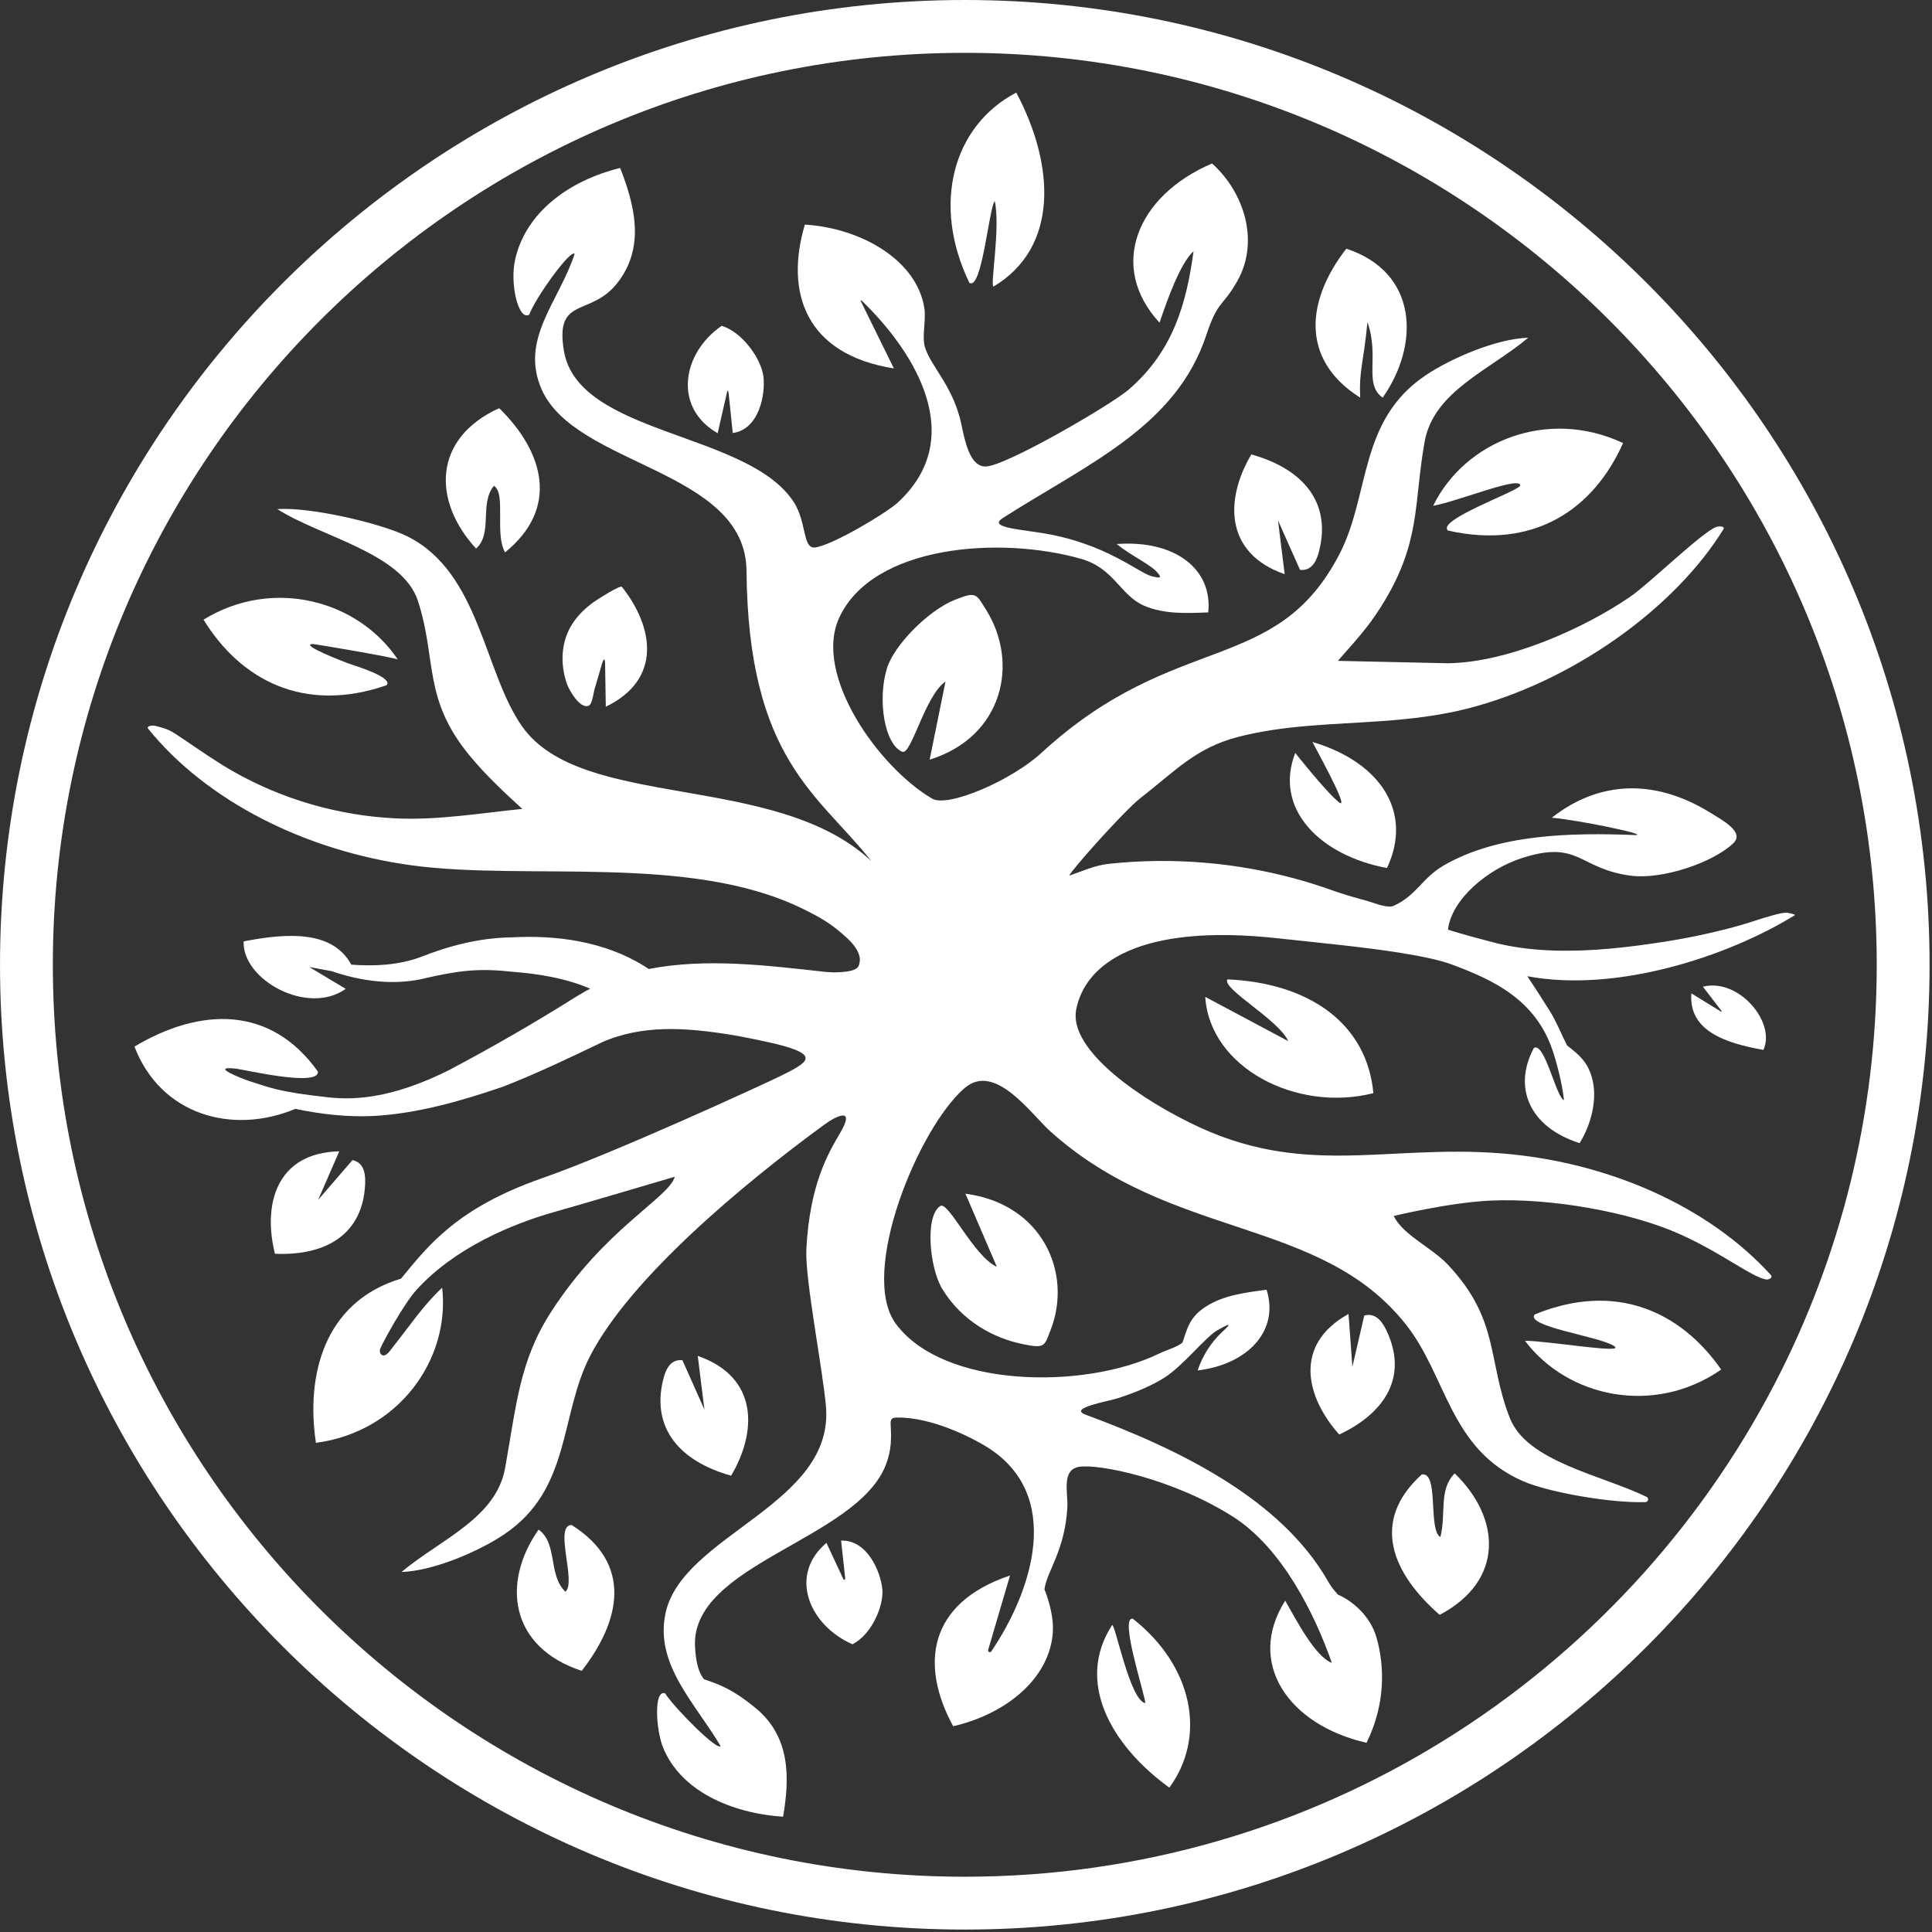 <svg width="321" height="321" viewBox="0 0 321 321" fill="none" xmlns="http://www.w3.org/2000/svg">
<rect x="0" y="0" width="321" height="321" fill="#333333" stroke="none"/>
<path d="M160.3 8.779C76.752 8.779 8.78 76.749 8.78 160.297C8.78 243.846 76.752 311.816 160.3 311.816C218.797 311.816 269.657 278.494 294.898 229.838C305.706 209 311.818 185.349 311.818 160.297C311.818 76.749 243.849 8.779 160.3 8.779ZM160.3 320.595C71.912 320.595 0.001 248.685 0.001 160.297C0.001 71.91 71.912 0 160.3 0C248.688 0 320.597 71.91 320.597 160.297C320.597 248.685 248.688 320.595 160.3 320.595Z" fill="white"/>
<path d="M139.748 255.973L140.436 262.28C140.457 262.465 140.201 262.536 140.121 262.366L137.314 256.349C131.024 261.618 134.299 269.95 141.629 273.196C144.768 271.634 146.864 266.866 146.598 264.039C146.325 261.15 144.09 255.806 139.748 255.973Z" fill="white"/>
<path d="M213.45 95.403L212.339 86.473L215.998 94.686C218.193 94.923 218.883 92.741 219.212 91.38C221.128 83.511 216.589 77.927 207.906 75.501C203.575 82.817 203.325 91.877 213.448 95.403H213.45Z" fill="white"/>
<path d="M238.118 84.041C242.4 83.249 252.904 78.913 252.567 80.728C251.659 81.848 238.663 86.425 240.578 88.151C255.089 91.42 264.87 84.417 269.67 73.612C257.06 67.708 243.356 73.321 238.118 84.039V84.041Z" fill="white"/>
<path d="M225.993 66.068C225.79 61.508 226.525 60.482 227.203 53.534C229.251 59.337 226.515 63.793 229.731 66.068C235.919 57.251 235.655 45.256 223.689 41.318C217.197 49.663 215.809 59.629 225.991 66.068H225.993Z" fill="white"/>
<path d="M165.274 33.407C166.261 37.81 164.481 47.386 165.066 47.615C175.982 41.104 175.254 27.413 168.853 15.384C158.287 20.923 154.775 33.986 161.055 46.982C163.152 48.378 164.309 34.563 165.274 33.407Z" fill="white"/>
<path d="M119.238 71.981L120.758 65.317C120.796 65.147 120.949 64.472 121.062 65.336L121.745 71.941C126.113 71.364 127.195 65.563 126.845 62.583C126.503 59.669 123.381 55.184 119.905 54.136C113.283 58.704 111.826 67.727 119.238 71.979V71.981Z" fill="white"/>
<path d="M163.814 101.274C162.158 98.649 162.231 98.24 158.658 99.656C154.23 101.413 148.491 107.229 147.338 111.123C145.772 116.404 146.984 123.697 149.909 124.902C151.421 125.527 153.675 115.57 157.096 113.234L154.459 126.221C166.71 122.399 169.377 110.095 163.812 101.276L163.814 101.274Z" fill="white"/>
<path d="M222.458 133.291C220.321 131.583 215.203 125.097 215.203 125.097C211.593 134.417 219.321 142.154 230.444 144.222C234.789 135.025 229.49 126.659 218.061 123.277C218.151 123.548 224.513 134.935 222.458 133.291Z" fill="white"/>
<path d="M228.186 181.627C227.125 170.104 217.602 163.321 203.927 162.723C202.996 164.292 212.406 169.382 214.046 172.982L200.251 165.631C200.991 177.377 215.402 184.873 228.184 181.627H228.186Z" fill="white"/>
<path d="M188.21 268.942C186.006 268.646 189.984 280.713 190.307 282.975C187.755 282.581 185.337 269.952 184.784 269.996C178.657 279.392 184.545 289.961 194.284 297.015C200.511 288.525 198.226 276.809 188.21 268.944V268.942Z" fill="white"/>
<path d="M285.957 168.085L281.022 165.048C280.523 171.242 286.624 173.312 292.986 174.44C295.108 169.884 288.908 162.44 282.934 163.939L286.05 167.984C286.096 168.045 286.024 168.124 285.959 168.085H285.957Z" fill="white"/>
<path d="M239.33 255.378C237.215 254.225 239.148 244.475 236.223 244.98C227.588 252.801 231.346 261.458 239.198 268.308C250.015 262.61 249.35 252.191 241.697 244.802C239.011 247.507 240.303 251.35 239.33 255.378Z" fill="white"/>
<path d="M226.672 218.58L224.697 227.091L224.053 218.314C214.889 223.392 216.893 232.056 222.514 238.348C230.474 234.589 233.812 228.479 230.438 221.231C229.855 219.977 228.763 217.989 226.672 218.58Z" fill="white"/>
<path d="M60.663 196.846C60.73 195.464 60.691 193.197 58.562 192.749L52.855 199.362L56.367 191.293C45.892 191.524 43.636 200.125 45.682 208.313C54.476 208.688 60.273 204.832 60.659 196.848L60.663 196.846Z" fill="white"/>
<path d="M156.233 200.372C153.626 202.029 154.44 210.667 156.549 214.142C159.87 219.614 165.234 222.363 169.899 223.317C173.658 224.088 173.503 223.705 174.587 220.901C178.231 211.466 173.145 199.997 160.405 198.334L165.626 210.476C161.814 208.786 157.581 199.515 156.233 200.372Z" fill="white"/>
<path d="M253.364 222.765C260.469 232.186 274.817 235.295 285.972 227.552C279.313 217.966 268.487 212.846 254.978 218.402C253.441 220.381 265.311 221.977 268.034 223.552C270.756 225.126 257.677 222.816 253.364 222.765Z" fill="white"/>
<path d="M51.937 107.002C52.302 106.988 65.909 109.3 66.1 109.586C59.54 99.777 45.393 95.854 33.817 102.952C39.92 112.901 50.436 118.629 64.24 113.848C65.356 112.567 59.122 110.651 58.495 110.441C56.881 109.896 49.742 107.088 51.937 107.002Z" fill="white"/>
<path d="M97.897 117.203C97.96 117.168 98.021 117.105 98.078 117.021C98.449 116.465 98.644 114.989 98.765 114.576L100.059 110.158C100.137 109.892 100.489 108.944 100.535 110.223L100.652 117.421C110.092 112.873 108.582 104.109 103.328 97.507C103.047 97.152 99.092 99.708 98.667 100.012C97.323 100.981 96.096 102.14 95.176 103.526C93.177 106.533 93.014 110.387 94.243 113.748C94.597 114.712 96.461 117.994 97.895 117.205L97.897 117.203Z" fill="white"/>
<path d="M82.069 80.718C84.118 81.991 82.155 88.686 83.91 91.774C92.974 84.457 90.387 75.101 82.937 67.815C71.812 72.889 71.883 83.328 79.104 91.141C81.937 88.593 79.599 83.685 82.069 80.716V80.718Z" fill="white"/>
<path d="M94.983 253.378C91.961 253.371 95.83 262.924 93.943 264.463C91.032 261.708 92.699 256.418 89.483 254.143C83.296 262.958 84.684 273.674 96.65 277.612C103.143 269.267 105.164 259.819 94.983 253.38V253.378Z" fill="white"/>
<path d="M296.988 151.665C296.236 151.596 295.313 151.877 294.594 152.066C292.629 152.579 290.711 153.305 288.748 153.846C284.737 154.953 280.661 155.827 276.549 156.467C270.498 157.406 264.369 158.123 258.234 157.932C255.146 157.836 252.053 157.507 249.038 156.806C248.162 156.603 240.559 154.594 240.582 154.414C241.228 149.34 247.193 144.423 252.751 142.605C262.363 139.46 262.197 144.295 270.85 145.482C276.174 146.209 284.607 143.324 287.989 140.106C289.939 138.252 286.15 136.252 284.081 134.979C274.834 129.289 265.575 129.758 257.836 135.864C262.239 136.242 273.874 138.649 271.786 138.747C260.824 138.317 248.91 138.592 239.909 143.773C236.279 145.861 235.411 148.736 231.568 150.501C230.522 150.979 228.199 149.969 227.192 149.696C225.194 149.153 223.332 148.633 221.374 147.933C217.092 146.4 212.681 145.222 208.206 144.406C203.017 143.463 197.739 143.006 192.466 143.048C189.724 143.071 186.981 143.228 184.255 143.521C181.873 143.777 179.926 144.71 177.663 145.486C177.737 144.874 186.767 134.707 189.497 132.589C195.209 128.161 198.637 124.269 205.692 122.443C213.509 120.42 221.592 120.39 229.593 119.807C234.374 119.457 239.156 118.92 243.809 117.734C261.117 113.32 278.193 101.186 286.379 87.882C286.574 87.413 285.584 87.392 285.127 87.564C282.741 88.461 274.025 96.976 270.842 99.161C263.233 104.388 250.523 110.083 240.567 110.2L222.282 109.802C225.565 106.063 227.264 104.264 229.436 100.828C236.177 90.16 234.839 83.779 236.697 73.413C238.198 65.026 247.384 61.585 253.917 56.113C248.583 56.291 241.119 59.518 236.908 62.332C225.68 69.836 227.689 82.119 222.571 92.024C212.016 112.439 195.339 104.589 173.061 125.064C167.98 129.735 157.482 134.214 154.889 132.698C146.005 127.511 135.066 112.14 139.429 102.648C144.984 90.56 166.14 88.996 179.653 92.862C185.13 94.426 186.155 98.962 190.109 100.645C193.445 102.067 197.045 101.889 200.746 101.752C201.509 94.636 195.326 89.673 185.539 90.388C188.076 92.47 191.263 93.77 192.464 95.322C193.055 96.085 192.651 96.043 191.449 95.768C189.185 95.252 183.719 90.16 172.744 88.501C168.417 87.847 164.338 87.522 166.62 86.067C180.72 77.072 195.376 70.888 200.404 55.733C202.4 49.718 203.097 51.129 205.611 46.644C209.223 40.201 206.856 32.101 201.386 27.161C188.895 32.478 184.018 44.273 192.657 53.614C193.802 50.19 196.104 43.662 198.306 41.748C197.144 50.29 194.976 58.346 187.47 64.781C184.54 67.29 167.047 77.495 163.747 77.51C160.673 77.523 160.095 71.656 159.457 69.35C157.931 63.822 154.805 60.929 153.744 57.897C153.079 56.004 153.907 53.333 153.578 51.2C152.343 43.178 142.99 37.871 133.728 37.318C130.386 48.548 133.81 58.889 148.519 61.212L143.017 50.028C142.975 49.944 143.084 49.862 143.151 49.928C152.37 58.849 160.728 72.935 149.104 83.551C147.193 85.295 137.918 90.82 135.307 90.967C133.378 91.074 133.992 86.746 131.946 83.519C124.423 71.656 96.019 72.413 93.683 58.243C92.194 49.21 98.017 52.645 102.445 47.174C107.278 41.203 105.475 34.116 103.036 27.905C94.394 30.048 87.33 35.374 85.591 43.117C84.656 47.288 86.197 53.377 87.933 52.274C89.001 49.405 94.809 41.364 95.475 42.182C92.867 50.152 86.3 56.383 90.009 64.735C95.685 77.512 123.886 77.975 124.033 94.846C124.306 126.217 136.062 132.006 144.772 143.066C128.849 128.159 96.654 134.772 86.751 120.694C80.383 111.645 79.725 95.154 67.742 89.143C63.255 86.893 51.318 84.182 46.089 84.595C53.189 89.149 66.84 91.881 69.43 99.817C72.64 109.655 70.145 116.111 78.203 125.756C80.805 128.869 83.579 131.474 86.776 134.399C79.754 135.107 72.671 136.319 65.608 135.965C56.225 135.495 46.951 132.828 38.78 128.188C35.842 126.519 33.102 124.571 30.296 122.688C28.365 121.393 28.084 121.168 25.778 120.596C25.308 120.48 24.337 120.608 24.589 121.044C34.335 133.109 50.75 141.37 68.396 143.773C87.554 146.381 114.518 141.825 133.225 150.919C136.846 152.678 138.475 153.762 140.815 155.932C142.241 157.253 143.029 158.672 142.839 159.761C142.706 160.522 142.87 161.528 138.442 161.558C138.11 161.541 137.572 161.509 137.24 161.49C127.761 160.453 117.466 159.102 107.781 161.002C107.523 160.828 107.261 160.656 106.989 160.476C100.413 156.416 92.5 155.324 84.967 155.745C79.737 155.806 74.598 157.14 69.793 159.046C66.184 160.362 62.2 160.568 58.37 160.276C55.266 154.573 47.806 154.978 40.482 156.412C40.222 162.801 51.14 168.806 57.439 164.298L51.385 160.666L55.145 161.365C55.352 161.44 55.56 161.513 55.56 161.513C60.173 163.023 65.142 163.684 69.969 162.692C71.644 162.283 73.342 161.931 75.041 161.646C78.4 161.061 81.49 161.054 84.824 161.432C89.261 161.763 93.949 162.488 98.067 164.279L97.516 164.552L95.731 165.594C88.854 169.93 81.784 173.997 74.64 177.78C68.497 180.843 61.762 183.072 54.889 182.355C46.07 181.435 44.531 180.581 41.516 179.646C40.237 179.25 34.557 177.004 39.266 177.566C40.74 177.74 52.964 180.629 52.832 178.063C44.967 166.986 33.238 167.391 22.341 173.891C26.675 185.198 38.516 188.635 49.077 184.238C53.331 185.127 57.669 185.626 62.041 185.42C69.39 185.016 76.588 182.94 83.514 180.577C89.124 178.396 94.563 175.796 99.946 173.207C106.722 170.188 114.032 170.737 121.399 171.922C123.853 172.331 126.331 172.861 128.849 173.429C136.45 175.291 134.278 176.511 129.606 178.812C126.671 180.254 102.099 191.558 90.079 195.755C75.925 200.697 71.151 206.943 66.633 212.441C53.696 216.339 50.824 228.726 52.492 239.726C66.299 237.912 74.823 225.801 73.464 213.951C70.283 216.922 68.105 220.258 65.381 223.677C64.872 224.319 64.05 225.68 63.341 225.045C63.093 224.822 63.056 224.434 63.165 224.118C63.435 223.334 67.046 216.66 69.243 214.257C75.496 207.426 84.839 203.396 92.301 201.314C95.813 200.335 112.113 195.514 112.113 195.514C111.159 199.02 100.464 204.1 91.487 218.092C86.3 226.181 85.787 233.519 83.931 243.886C82.43 252.275 73.242 255.713 66.71 261.186C72.044 261.008 79.509 257.781 83.719 254.967C94.947 247.461 92.938 235.178 98.056 225.275C104.739 212.347 123.404 196.774 136.93 186.876C138.989 185.368 142.159 183.858 139.614 188.19C137.471 191.836 134.544 196.902 133.976 207.512C133.714 212.418 136.691 227.422 137.232 233.679C138.643 250.054 113.373 254.952 110.574 268.044C108.752 276.572 115.55 283.009 119.722 290.104C119.25 290.985 112.147 283.9 110.517 281.361C108.614 280.602 108.941 287.355 110.182 290.387C113.096 297.512 121.364 301.248 130.109 301.848C131.172 295.612 131.443 288.645 125.557 283.799C121.871 280.765 119.707 279.924 116.967 279.01C116.147 277.985 115.623 276.385 115.478 273.594C114.763 259.75 142.562 255.856 147.242 243.219C148.124 240.833 148.108 239 147.984 236.738C147.934 235.841 148.099 235.545 148.974 235.526C154.901 235.407 161.665 238.994 163.873 240.351C176.848 248.316 171.455 264.43 164.703 274.374C164.519 274.647 164.095 274.45 164.179 274.135L167.817 261.762C154.075 266.39 152.876 276.754 158.369 286.816C167.173 284.78 174.489 278.857 174.935 271.064C175.057 268.927 174.424 266.308 173.535 264.056C173.954 260.999 176.952 257.624 177.342 250.398C177.468 248.077 176.309 244.207 179.29 243.712C182.494 243.181 194.77 245.618 204.789 251.952C213.09 257.202 218.516 268.371 221.284 276.28C218.505 275.272 215.306 269.019 213.534 265.954C207.007 276.234 214 286.586 227.048 289.559C230.147 283.304 230.115 276.995 228.706 272.078C227.672 268.462 224.701 265.985 222.277 264.933C221.745 264.245 221.403 264.048 220.611 262.664C212.802 249.046 196.024 240.827 180.36 235.042C177.403 233.949 184.127 232.832 185.761 232.303C189.011 231.253 191.527 230.108 193.382 228.951C196.513 227.001 200.23 222.212 202.197 221.069C205.344 219.239 203.931 220.482 202.954 221.409C201.14 223.132 199.746 225.384 198.987 227.697C207.416 226.686 212.574 221.021 210.439 214.288C206.808 214.775 203.266 215.2 200.3 217.125C197.662 218.834 197.272 220.675 196.467 223.065C195.768 223.736 193.699 224.357 192.445 224.961C180.081 230.915 156.708 230.636 148.831 219.924C142.625 211.485 152.658 187.307 160.275 180.776C165.326 176.444 171.266 185.051 174.52 187.981C194.67 206.103 219.34 202.075 233.573 220.04C240.444 228.714 240.834 240.816 253.137 246.133C257.314 247.939 267.626 249.773 273.39 249.572C273.868 249.555 274.006 248.901 273.574 248.694C265.994 245.035 253.693 242.865 250.845 235.572C247.082 225.931 249.206 219.343 240.611 210.174C237.837 207.214 233.168 205.268 231.56 202.033C231.56 202.033 240.748 199.8 247.642 199.479C257.494 199.02 270.869 201.318 279.258 205.121C286.238 208.283 290.916 212.108 293.403 212.577C293.879 212.667 294.55 212.313 294.273 211.894C283.856 200.402 267.129 193.023 249.374 191.627C230.1 190.113 216.434 195.806 197.792 186.586C187.224 181.361 177.676 173.737 178.8 167.783C180.251 160.102 189.275 153.363 212.352 155.901C218.545 156.582 226.668 157.335 232.83 158.339C236.577 158.951 239.303 159.528 241.486 160.348C248.164 162.862 255.154 166.11 257.985 174.591C258.742 176.859 259.511 179.914 259.861 182.776C258.578 182.447 256.691 173.136 254.861 174.102C251.368 180.56 253.982 187.236 262.455 189.931C264.357 186.85 265.558 182.487 264.439 178.841C263.656 176.295 262.283 175.209 260.365 173.693C259.383 171.762 258.557 169.666 257.519 168.02C255.97 165.562 255.442 164.726 253.768 162.201C268.699 164.994 287.199 158.867 298.219 152.051C298.42 151.925 297.011 151.655 296.98 151.65L296.988 151.665Z" fill="white"/>
<path d="M110.167 229.305C108.251 237.172 112.79 242.758 121.475 245.183C125.805 237.868 126.054 228.808 115.931 225.281L117.042 234.209L113.381 225.998C111.186 225.761 110.498 227.944 110.167 229.305Z" fill="white"/>
</svg>
